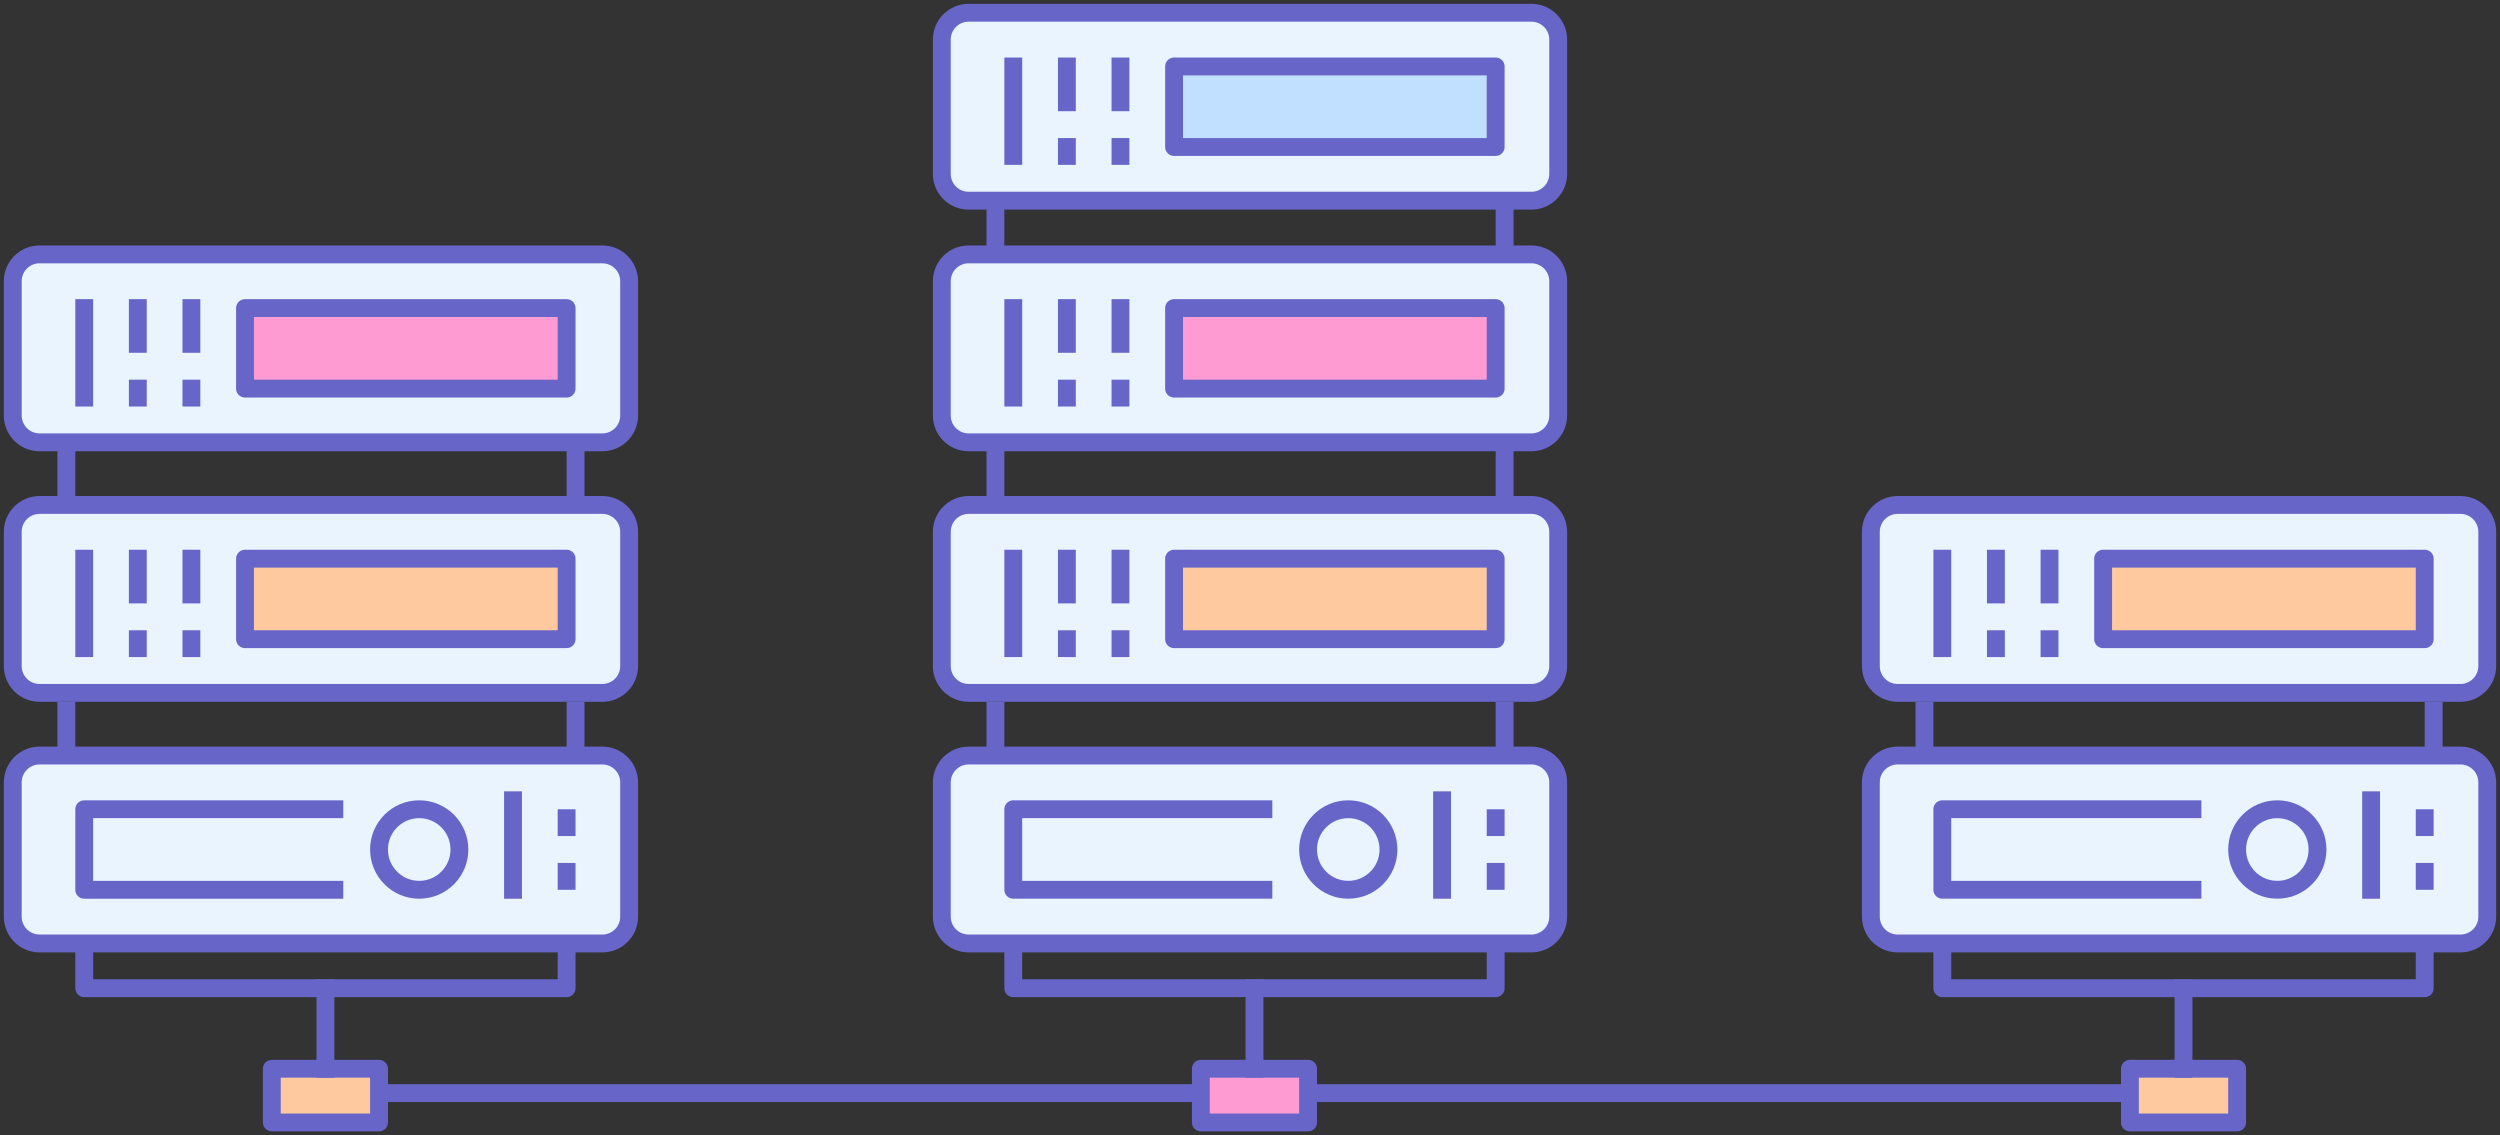 <?xml version="1.0" encoding="UTF-8"?>
<svg width="196px" height="89px" viewBox="0 0 196 89" version="1.1" xmlns="http://www.w3.org/2000/svg" xmlns:xlink="http://www.w3.org/1999/xlink">
    <rect x="0" y="0" width="196" height="89" fill="#333333" stroke="none"/>
    <!-- Generator: Sketch 49.3 (51167) - http://www.bohemiancoding.com/sketch -->
    <title>Group 79</title>
    <desc>Created with Sketch.</desc>
    <defs></defs>
    <g id="Landing-Page" stroke="none" stroke-width="1" fill="none" fill-rule="evenodd">
        <g id="SDL---Product_v4" transform="translate(-622, -2131)" stroke="#6766C8" stroke-width="1.4">
            <g id="Group-57" transform="translate(-230, 974)">
                <g id="Group-16">
                    <g id="Group-60">
                        <g id="Group-14">
                            <g id="Group-63">
                                <g id="Group-52">
                                    <g id="Group-51">
                                        <g id="Group-49" transform="translate(378, 473)">
                                            <g id="Group-79" transform="translate(475, 685)">
                                                <path d="M28.5,84.7 L165.5,84.7" id="Line-2" stroke-linecap="square"></path>
                                                <g id="Page-1" transform="translate(0, 18.944)" stroke-linejoin="round">
                                                    <path d="M0,51.919 C0,53.081 0.941,54.024 2.101,54.024 L46.224,54.024 C47.384,54.024 48.325,53.081 48.325,51.919 L48.325,41.395 C48.325,40.233 47.384,39.29 46.224,39.29 L2.101,39.29 C0.941,39.29 0,40.233 0,41.395 L0,51.919 Z" id="Stroke-3" fill="#EAF4FF"></path>
                                                    <polyline id="Stroke-5" points="5.603 54.024 5.603 57.532 43.422 57.532 43.422 54.024"></polyline>
                                                    <path d="M4.202,35.081 L4.202,39.29" id="Stroke-7"></path>
                                                    <path d="M4.202,14.734 L4.202,18.944" id="Stroke-7-Copy"></path>
                                                    <path d="M44.123,35.081 L44.123,39.29" id="Stroke-9"></path>
                                                    <path d="M44.123,14.734 L44.123,18.944" id="Stroke-9-Copy"></path>
                                                    <path d="M39.22,42.097 L39.22,50.516" id="Stroke-13"></path>
                                                    <path d="M43.422,43.5 L43.422,45.605" id="Stroke-21"></path>
                                                    <path d="M43.422,47.71 L43.422,49.815" id="Stroke-23"></path>
                                                    <g id="Group-78" transform="translate(0, 19.645)">
                                                        <path d="M0,12.629 C0,13.791 0.941,14.734 2.101,14.734 L46.224,14.734 C47.384,14.734 48.325,13.791 48.325,12.629 L48.325,2.105 C48.325,0.943 47.384,0 46.224,0 L2.101,0 C0.941,0 0,0.943 0,2.105 L0,12.629 Z" id="Stroke-1" fill="#EAF4FF"></path>
                                                        <path d="M5.603,3.508 L5.603,11.927" id="Stroke-11"></path>
                                                        <path d="M9.805,3.508 L9.805,7.718" id="Stroke-15"></path>
                                                        <path d="M14.007,3.508 L14.007,7.718" id="Stroke-17"></path>
                                                        <path d="M9.805,9.823 L9.805,11.927" id="Stroke-19"></path>
                                                        <path d="M14.007,9.823 L14.007,11.927" id="Stroke-25"></path>
                                                        <polygon id="Stroke-27" fill="#FFC9A0" points="18.209 10.524 43.422 10.524 43.422 4.21 18.209 4.21"></polygon>
                                                    </g>
                                                    <g id="Group-78-Copy">
                                                        <path d="M0,12.629 C0,13.791 0.941,14.734 2.101,14.734 L46.224,14.734 C47.384,14.734 48.325,13.791 48.325,12.629 L48.325,2.105 C48.325,0.943 47.384,0 46.224,0 L2.101,0 C0.941,0 0,0.943 0,2.105 L0,12.629 Z" id="Stroke-1" fill="#EAF4FF"></path>
                                                        <path d="M5.603,3.508 L5.603,11.927" id="Stroke-11"></path>
                                                        <path d="M9.805,3.508 L9.805,7.718" id="Stroke-15"></path>
                                                        <path d="M14.007,3.508 L14.007,7.718" id="Stroke-17"></path>
                                                        <path d="M9.805,9.823 L9.805,11.927" id="Stroke-19"></path>
                                                        <path d="M14.007,9.823 L14.007,11.927" id="Stroke-25"></path>
                                                        <polygon id="Stroke-27" fill="#FF9BD3" points="18.209 10.524 43.422 10.524 43.422 4.21 18.209 4.21"></polygon>
                                                    </g>
                                                    <polyline id="Stroke-29" points="25.913 49.815 5.603 49.815 5.603 43.5 25.913 43.5"></polyline>
                                                    <path d="M35.018,46.657 C35.018,48.401 33.607,49.815 31.866,49.815 C30.126,49.815 28.715,48.401 28.715,46.657 C28.715,44.913 30.126,43.5 31.866,43.5 C33.607,43.5 35.018,44.913 35.018,46.657 Z" id="Stroke-30"></path>
                                                    <polygon id="Stroke-31" fill="#FFC9A0" points="20.31 68.056 28.715 68.056 28.715 63.847 20.31 63.847"></polygon>
                                                    <path d="M24.513,64.548 L24.513,56.831" id="Stroke-32"></path>
                                                </g>
                                                <g id="Page-1-Copy-2" transform="translate(72.838, 0)" stroke-linejoin="round">
                                                    <path d="M0,70.863 C0,72.025 0.941,72.968 2.101,72.968 L46.224,72.968 C47.384,72.968 48.325,72.025 48.325,70.863 L48.325,60.339 C48.325,59.177 47.384,58.234 46.224,58.234 L2.101,58.234 C0.941,58.234 0,59.177 0,60.339 L0,70.863 Z" id="Stroke-3" fill="#EAF4FF"></path>
                                                    <polyline id="Stroke-5" points="5.603 72.968 5.603 76.476 43.422 76.476 43.422 72.968"></polyline>
                                                    <path d="M4.202,54.024 L4.202,58.234" id="Stroke-7"></path>
                                                    <path d="M4.202,33.677 L4.202,37.887" id="Stroke-7-Copy"></path>
                                                    <path d="M4.202,14.734 L4.202,18.944" id="Stroke-7-Copy-2"></path>
                                                    <path d="M44.123,54.024 L44.123,58.234" id="Stroke-9"></path>
                                                    <path d="M44.123,33.677 L44.123,37.887" id="Stroke-9-Copy"></path>
                                                    <path d="M44.123,14.734 L44.123,18.944" id="Stroke-9-Copy-2"></path>
                                                    <path d="M39.22,61.04 L39.22,69.46" id="Stroke-13"></path>
                                                    <path d="M43.422,62.444 L43.422,64.548" id="Stroke-21"></path>
                                                    <path d="M43.422,66.653 L43.422,68.758" id="Stroke-23"></path>
                                                    <g id="Group-78" transform="translate(0, 38.589)">
                                                        <path d="M0,12.629 C0,13.791 0.941,14.734 2.101,14.734 L46.224,14.734 C47.384,14.734 48.325,13.791 48.325,12.629 L48.325,2.105 C48.325,0.943 47.384,0 46.224,0 L2.101,0 C0.941,0 0,0.943 0,2.105 L0,12.629 Z" id="Stroke-1" fill="#EAF4FF"></path>
                                                        <path d="M5.603,3.508 L5.603,11.927" id="Stroke-11"></path>
                                                        <path d="M9.805,3.508 L9.805,7.718" id="Stroke-15"></path>
                                                        <path d="M14.007,3.508 L14.007,7.718" id="Stroke-17"></path>
                                                        <path d="M9.805,9.823 L9.805,11.927" id="Stroke-19"></path>
                                                        <path d="M14.007,9.823 L14.007,11.927" id="Stroke-25"></path>
                                                        <polygon id="Stroke-27" fill="#FFC9A0" points="18.209 10.524 43.422 10.524 43.422 4.21 18.209 4.21"></polygon>
                                                    </g>
                                                    <g id="Group-78-Copy" transform="translate(0, 18.944)">
                                                        <path d="M0,12.629 C0,13.791 0.941,14.734 2.101,14.734 L46.224,14.734 C47.384,14.734 48.325,13.791 48.325,12.629 L48.325,2.105 C48.325,0.943 47.384,0 46.224,0 L2.101,0 C0.941,0 0,0.943 0,2.105 L0,12.629 Z" id="Stroke-1" fill="#EAF4FF"></path>
                                                        <path d="M5.603,3.508 L5.603,11.927" id="Stroke-11"></path>
                                                        <path d="M9.805,3.508 L9.805,7.718" id="Stroke-15"></path>
                                                        <path d="M14.007,3.508 L14.007,7.718" id="Stroke-17"></path>
                                                        <path d="M9.805,9.823 L9.805,11.927" id="Stroke-19"></path>
                                                        <path d="M14.007,9.823 L14.007,11.927" id="Stroke-25"></path>
                                                        <polygon id="Stroke-27" fill="#FF9BD3" points="18.209 10.524 43.422 10.524 43.422 4.21 18.209 4.21"></polygon>
                                                    </g>
                                                    <g id="Group-78-Copy-2">
                                                        <path d="M0,12.629 C0,13.791 0.941,14.734 2.101,14.734 L46.224,14.734 C47.384,14.734 48.325,13.791 48.325,12.629 L48.325,2.105 C48.325,0.943 47.384,0 46.224,0 L2.101,0 C0.941,0 0,0.943 0,2.105 L0,12.629 Z" id="Stroke-1" fill="#EAF4FF"></path>
                                                        <path d="M5.603,3.508 L5.603,11.927" id="Stroke-11"></path>
                                                        <path d="M9.805,3.508 L9.805,7.718" id="Stroke-15"></path>
                                                        <path d="M14.007,3.508 L14.007,7.718" id="Stroke-17"></path>
                                                        <path d="M9.805,9.823 L9.805,11.927" id="Stroke-19"></path>
                                                        <path d="M14.007,9.823 L14.007,11.927" id="Stroke-25"></path>
                                                        <polygon id="Stroke-27" fill="#C1DFFF" points="18.209 10.524 43.422 10.524 43.422 4.21 18.209 4.21"></polygon>
                                                    </g>
                                                    <polyline id="Stroke-29" points="25.913 68.758 5.603 68.758 5.603 62.444 25.913 62.444"></polyline>
                                                    <path d="M35.018,65.601 C35.018,67.345 33.607,68.758 31.866,68.758 C30.126,68.758 28.715,67.345 28.715,65.601 C28.715,63.857 30.126,62.444 31.866,62.444 C33.607,62.444 35.018,63.857 35.018,65.601 Z" id="Stroke-30"></path>
                                                    <polygon id="Stroke-31" fill="#FF9BD3" points="20.31 87 28.715 87 28.715 82.79 20.31 82.79"></polygon>
                                                    <path d="M24.513,83.492 L24.513,75.774" id="Stroke-32"></path>
                                                </g>
                                                <g id="Page-1-Copy" transform="translate(145.675, 38.589)" stroke-linejoin="round">
                                                    <path d="M-2.27373675e-13,12.629 C-2.27373675e-13,13.791 0.941,14.734 2.101,14.734 L46.224,14.734 C47.384,14.734 48.325,13.791 48.325,12.629 L48.325,2.105 C48.325,0.943 47.384,0 46.224,0 L2.101,0 C0.941,0 -2.27373675e-13,0.943 -2.27373675e-13,2.105 L-2.27373675e-13,12.629 Z" id="Stroke-1" fill="#EAF4FF"></path>
                                                    <path d="M-2.27373675e-13,32.274 C-2.27373675e-13,33.436 0.941,34.379 2.101,34.379 L46.224,34.379 C47.384,34.379 48.325,33.436 48.325,32.274 L48.325,21.75 C48.325,20.588 47.384,19.645 46.224,19.645 L2.101,19.645 C0.941,19.645 -2.27373675e-13,20.588 -2.27373675e-13,21.75 L-2.27373675e-13,32.274 Z" id="Stroke-3" fill="#EAF4FF"></path>
                                                    <polyline id="Stroke-5" points="5.603 34.379 5.603 37.887 43.422 37.887 43.422 34.379"></polyline>
                                                    <path d="M4.202,15.435 L4.202,19.645" id="Stroke-7"></path>
                                                    <path d="M44.123,15.435 L44.123,19.645" id="Stroke-9"></path>
                                                    <path d="M5.603,3.508 L5.603,11.927" id="Stroke-11"></path>
                                                    <path d="M39.22,22.452 L39.22,30.871" id="Stroke-13"></path>
                                                    <path d="M9.805,3.508 L9.805,7.718" id="Stroke-15"></path>
                                                    <path d="M14.007,3.508 L14.007,7.718" id="Stroke-17"></path>
                                                    <path d="M9.805,9.823 L9.805,11.927" id="Stroke-19"></path>
                                                    <path d="M43.422,23.855 L43.422,25.96" id="Stroke-21"></path>
                                                    <path d="M43.422,28.065 L43.422,30.169" id="Stroke-23"></path>
                                                    <path d="M14.007,9.823 L14.007,11.927" id="Stroke-25"></path>
                                                    <polygon id="Stroke-27" fill="#FFC9A0" points="18.209 10.524 43.422 10.524 43.422 4.21 18.209 4.21"></polygon>
                                                    <polyline id="Stroke-29" points="25.913 30.169 5.603 30.169 5.603 23.855 25.913 23.855"></polyline>
                                                    <path d="M35.018,27.012 C35.018,28.756 33.607,30.169 31.866,30.169 C30.126,30.169 28.715,28.756 28.715,27.012 C28.715,25.268 30.126,23.855 31.866,23.855 C33.607,23.855 35.018,25.268 35.018,27.012 Z" id="Stroke-30"></path>
                                                    <polygon id="Stroke-31" fill="#FFC9A0" points="20.31 48.411 28.715 48.411 28.715 44.202 20.31 44.202"></polygon>
                                                    <path d="M24.513,44.903 L24.513,37.185" id="Stroke-32"></path>
                                                </g>
                                            </g>
                                        </g>
                                    </g>
                                </g>
                            </g>
                        </g>
                    </g>
                </g>
            </g>
        </g>
    </g>
</svg>